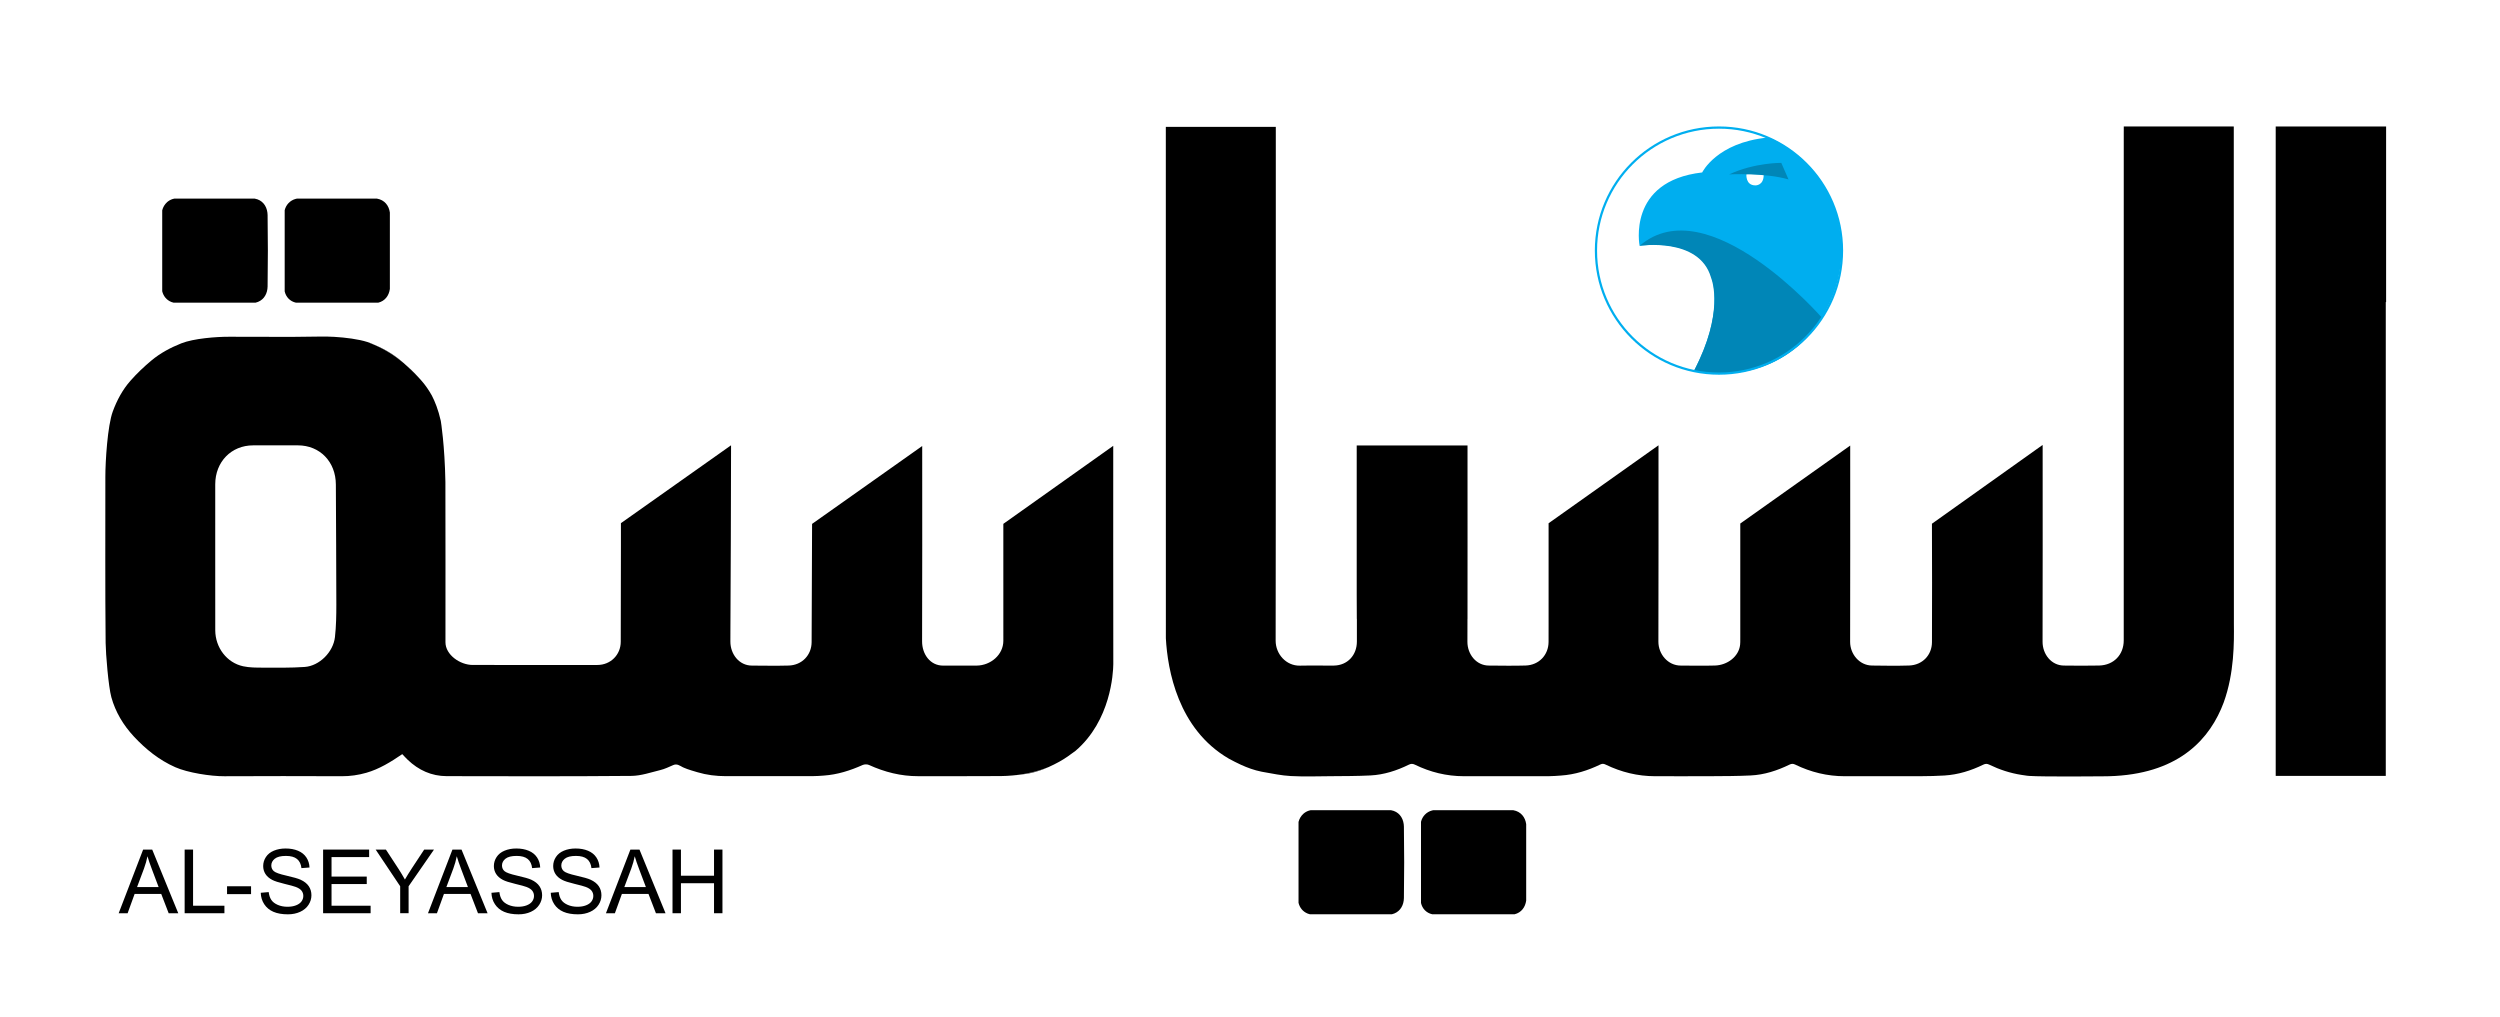 <svg xmlns="http://www.w3.org/2000/svg" xmlns:xlink="http://www.w3.org/1999/xlink" version="1.1" id="Layer_1" x="0px" y="0px" width="3429.57px" height="1395.23px" viewBox="0 0 3429.57 1395.23" enable-background="new 0 0 3429.57 1395.23" xml:space="preserve">
<polygon points="3121.877,173.523 3121.877,175.523 3121.877,414.415 3121.877,1064.39 3272.878,1064.39 3272.878,414.415   3273.329,414.415 3273.329,173.523 "/>
<path d="M1406.75,1061.78c8.378-1.168,16.441-3.42,24.239-6.387c-10.138,3.367-21.329,5.96-33.692,7.595  C1400.456,1062.623,1403.608,1062.217,1406.75,1061.78z"/>
<path d="M1397.297,1062.988c12.363-1.635,23.554-4.228,33.692-7.595c2.543-0.967,5.056-2.017,7.543-3.123  c-14.091,5.706-30.41,9.767-49.329,11.53C1391.904,1063.563,1394.603,1063.299,1397.297,1062.988z"/>
<g>
	<path d="M196.35,1165.469l-33.538,87.33h12.271l9.591-26.449h36.517l10.186,26.449h13.165l-35.742-87.33H196.35z M188.01,1216.938   l9.591-25.615c2.025-5.52,3.594-11.08,4.706-16.68c1.349,4.727,3.415,10.763,6.195,18.109l9.114,24.186H188.01z"/>
	<polygon points="264.855,1165.469 253.299,1165.469 253.299,1252.799 307.866,1252.799 307.866,1242.494 264.855,1242.494  "/>
	<rect x="311.467" y="1215.806" width="32.942" height="10.782"/>
	<path d="M412.329,1206.811c-3.495-1.588-9.939-3.445-19.331-5.57c-9.392-2.124-15.2-4.199-17.424-6.225   c-2.264-2.025-3.395-4.606-3.395-7.744c0-3.613,1.598-6.701,4.795-9.264c3.196-2.561,8.29-3.842,15.28-3.842   c6.711,0,11.784,1.41,15.22,4.229c3.435,2.82,5.451,6.99,6.046,12.51l11.08-0.834c-0.199-5.123-1.628-9.71-4.289-13.761   c-2.661-4.051-6.463-7.119-11.407-9.203c-4.945-2.086-10.654-3.128-17.127-3.128c-5.878,0-11.219,0.993-16.024,2.979   c-4.806,1.986-8.459,4.895-10.961,8.728c-2.502,3.832-3.753,7.952-3.753,12.36c0,4.012,1.022,7.635,3.068,10.872   c2.045,3.236,5.153,5.947,9.323,8.131c3.216,1.708,8.836,3.524,16.858,5.451c8.021,1.926,13.204,3.346,15.548,4.259   c3.653,1.391,6.274,3.107,7.863,5.154c1.588,2.044,2.383,4.437,2.383,7.177c0,2.701-0.825,5.192-2.472,7.477   c-1.649,2.283-4.161,4.08-7.536,5.391c-3.376,1.311-7.267,1.966-11.676,1.966c-4.965,0-9.432-0.864-13.403-2.591   c-3.972-1.729-6.901-3.992-8.787-6.791c-1.886-2.801-3.088-6.384-3.604-10.752l-10.901,0.952c0.158,5.839,1.757,11.07,4.795,15.696   c3.039,4.627,7.228,8.093,12.57,10.396c5.341,2.303,11.963,3.456,19.866,3.456c6.235,0,11.845-1.143,16.829-3.426   c4.983-2.283,8.806-5.48,11.467-9.592c2.661-4.108,3.992-8.488,3.992-13.135c0-4.686-1.212-8.826-3.634-12.42   C421.165,1212.124,417.412,1209.155,412.329,1206.811z"/>
	<polygon points="454.802,1212.768 503.114,1212.768 503.114,1202.522 454.802,1202.522 454.802,1175.775 506.391,1175.775    506.391,1165.469 443.246,1165.469 443.246,1252.799 508.416,1252.799 508.416,1242.494 454.802,1242.494  "/>
	<path d="M581.925,1165.469l-16.918,25.675c-3.733,5.72-6.91,10.862-9.531,15.43c-2.74-4.925-5.699-9.85-8.876-14.774l-17.216-26.33   h-14.059l33.658,50.337v36.993h11.556v-36.993l34.849-50.337H581.925z"/>
	<path d="M620.673,1165.469l-33.538,87.33h12.271l9.591-26.449h36.517l10.186,26.449h13.165l-35.742-87.33H620.673z    M612.333,1216.938l9.591-25.615c2.025-5.52,3.594-11.08,4.706-16.68c1.349,4.727,3.415,10.763,6.195,18.109l9.114,24.186H612.333z   "/>
	<path d="M728.793,1206.811c-3.495-1.588-9.939-3.445-19.331-5.57c-9.392-2.124-15.2-4.199-17.424-6.225   c-2.264-2.025-3.395-4.606-3.395-7.744c0-3.613,1.598-6.701,4.795-9.264c3.196-2.561,8.29-3.842,15.28-3.842   c6.711,0,11.784,1.41,15.22,4.229c3.435,2.82,5.451,6.99,6.046,12.51l11.08-0.834c-0.199-5.123-1.628-9.71-4.289-13.761   c-2.661-4.051-6.463-7.119-11.407-9.203c-4.945-2.086-10.654-3.128-17.127-3.128c-5.878,0-11.219,0.993-16.024,2.979   c-4.806,1.986-8.459,4.895-10.961,8.728c-2.502,3.832-3.753,7.952-3.753,12.36c0,4.012,1.022,7.635,3.068,10.872   c2.045,3.236,5.153,5.947,9.323,8.131c3.216,1.708,8.836,3.524,16.858,5.451c8.021,1.926,13.204,3.346,15.548,4.259   c3.653,1.391,6.274,3.107,7.863,5.154c1.588,2.044,2.383,4.437,2.383,7.177c0,2.701-0.825,5.192-2.472,7.477   c-1.649,2.283-4.161,4.08-7.536,5.391c-3.376,1.311-7.267,1.966-11.676,1.966c-4.965,0-9.432-0.864-13.403-2.591   c-3.972-1.729-6.901-3.992-8.787-6.791c-1.886-2.801-3.088-6.384-3.604-10.752l-10.901,0.952c0.158,5.839,1.757,11.07,4.795,15.696   c3.039,4.627,7.229,8.093,12.57,10.396c5.341,2.303,11.963,3.456,19.866,3.456c6.235,0,11.845-1.143,16.829-3.426   c4.983-2.283,8.806-5.48,11.467-9.592c2.661-4.108,3.992-8.488,3.992-13.135c0-4.686-1.212-8.826-3.634-12.42   C737.629,1212.124,733.876,1209.155,728.793,1206.811z"/>
	<path d="M810.166,1206.811c-3.495-1.588-9.939-3.445-19.331-5.57c-9.392-2.124-15.2-4.199-17.424-6.225   c-2.264-2.025-3.395-4.606-3.395-7.744c0-3.613,1.598-6.701,4.795-9.264c3.196-2.561,8.29-3.842,15.28-3.842   c6.711,0,11.784,1.41,15.22,4.229c3.435,2.82,5.451,6.99,6.046,12.51l11.08-0.834c-0.199-5.123-1.628-9.71-4.289-13.761   c-2.661-4.051-6.463-7.119-11.407-9.203c-4.945-2.086-10.654-3.128-17.127-3.128c-5.878,0-11.219,0.993-16.024,2.979   c-4.806,1.986-8.459,4.895-10.961,8.728c-2.502,3.832-3.753,7.952-3.753,12.36c0,4.012,1.022,7.635,3.068,10.872   c2.045,3.236,5.153,5.947,9.323,8.131c3.216,1.708,8.836,3.524,16.858,5.451c8.021,1.926,13.204,3.346,15.548,4.259   c3.653,1.391,6.274,3.107,7.863,5.154c1.588,2.044,2.383,4.437,2.383,7.177c0,2.701-0.825,5.192-2.472,7.477   c-1.649,2.283-4.161,4.08-7.536,5.391c-3.376,1.311-7.267,1.966-11.676,1.966c-4.965,0-9.432-0.864-13.403-2.591   c-3.972-1.729-6.901-3.992-8.787-6.791c-1.886-2.801-3.088-6.384-3.604-10.752l-10.901,0.952c0.158,5.839,1.757,11.07,4.795,15.696   c3.039,4.627,7.228,8.093,12.57,10.396c5.341,2.303,11.963,3.456,19.866,3.456c6.235,0,11.845-1.143,16.829-3.426   c4.983-2.283,8.806-5.48,11.467-9.592c2.661-4.108,3.992-8.488,3.992-13.135c0-4.686-1.212-8.826-3.634-12.42   C819.002,1212.124,815.249,1209.155,810.166,1206.811z"/>
	<path d="M864.792,1165.469l-33.538,87.33h12.271l9.591-26.449h36.517l10.186,26.449h13.165l-35.742-87.33H864.792z    M856.452,1216.938l9.591-25.615c2.025-5.52,3.594-11.08,4.706-16.68c1.349,4.727,3.415,10.763,6.195,18.109l9.114,24.186H856.452z   "/>
	<polygon points="979.524,1201.331 934.132,1201.331 934.132,1165.469 922.576,1165.469 922.576,1252.799 934.132,1252.799    934.132,1211.636 979.524,1211.636 979.524,1252.799 991.082,1252.799 991.082,1165.469 979.524,1165.469  "/>
	<path d="M1925.668,1130.601c-1.24-9.457-7.032-17.3-17.349-19.12v-0.001h-0.003h-110.42h-0.002   c-3.166,0.615-5.997,1.905-8.404,3.693c-0.007,0.005-0.014,0.01-0.021,0.015c-0.25,0.187-0.486,0.388-0.728,0.584   c-0.146,0.12-0.3,0.232-0.443,0.355c-0.099,0.085-0.188,0.179-0.286,0.266c-3.246,2.911-5.557,6.797-6.643,11.12v0.003v111.003   v0.002c1.589,6.651,5.912,12.047,12.331,14.651c0.12,0.048,0.233,0.104,0.355,0.151c0.069,0.026,0.145,0.049,0.216,0.074   c0.88,0.328,1.795,0.61,2.751,0.832h0.001h112.344h0.002c9.639-2.255,15.098-9.705,16.299-18.83   c0.147-1.123,0.242-2.268,0.26-3.436c0.508-32.635,0.506-65.289,0.002-97.925   C1925.912,1132.874,1925.815,1131.728,1925.668,1130.601z"/>
	<path d="M2076.001,1111.48L2076.001,1111.48h-109.882c-0.54,0.1-1.071,0.218-1.592,0.354c-7.811,2.046-13.353,8.131-15.158,15.538   v111.343v0.002c1.732,7.657,7.205,13.705,15.474,15.514h112.86h0.002c9.416-2.275,14.711-9.833,15.963-18.792v-104.831   C2092.381,1121.081,2086.457,1113.312,2076.001,1111.48z"/>
	<path d="M574.954,518.62c-0.27-0.32-0.54-0.63-0.81-0.93c-6.52-7.14-13.4-13.83-20.73-19.93   C560.964,504.3,568.214,511.26,574.954,518.62z"/>
	<path d="M366.835,396.4c0.147-1.123,0.242-2.268,0.26-3.436c0.508-32.634,0.505-65.289,0.002-97.925   c-0.018-1.166-0.115-2.311-0.262-3.438c-1.24-9.457-7.032-17.3-17.349-19.12v-0.001h-0.003H239.064h-0.003   c-3.166,0.615-5.997,1.905-8.404,3.693c-0.007,0.005-0.013,0.01-0.021,0.015c-0.25,0.186-0.487,0.388-0.728,0.584   c-0.147,0.12-0.3,0.232-0.443,0.355c-0.099,0.085-0.189,0.179-0.287,0.266c-3.246,2.911-5.556,6.797-6.642,11.12v0.003v111.003   v0.002c1.589,6.651,5.912,12.047,12.331,14.651c0.12,0.048,0.233,0.104,0.356,0.152c0.069,0.026,0.144,0.048,0.214,0.074   c0.881,0.328,1.796,0.61,2.752,0.832h0.001h112.344h0.002C360.174,412.975,365.633,405.525,366.835,396.4z"/>
	<path d="M406.01,415.23h112.86h0.002c9.416-2.275,14.711-9.833,15.963-18.792V291.607c-1.287-9.526-7.211-17.295-17.667-19.127   h-0.001H407.286c-0.54,0.1-1.071,0.218-1.592,0.354c-7.811,2.045-13.353,8.13-15.158,15.538v111.342v0.002   C392.269,407.374,397.741,413.421,406.01,415.23z"/>
	<path d="M442.084,461.62c-13.99,0.09-27.97,0.28-41.96,0.52c19.51-0.01,39.03-0.04,58.54-0.04   C452.554,461.74,446.854,461.59,442.084,461.62z"/>
	<path d="M508.284,470.69c-1.32-0.53-2.73-1.02-4.21-1.5c2.695,1.087,5.519,2.275,8.562,3.542c-0.885-0.476-1.781-0.928-2.685-1.365   C509.396,471.141,508.842,470.912,508.284,470.69z"/>
	<path d="M553.324,497.69c-1.38-1.2-2.78-2.39-4.19-3.56c-11.702-9.719-25.008-16.98-39.183-22.763   c0.903,0.437,1.8,0.89,2.685,1.365c0.006,0.003,0.012,0.005,0.019,0.008C527.714,479.03,541.134,487.55,553.324,497.69z"/>
	<path d="M3064.514,856.61c-0.039-85.6-0.189-437.36-0.149-620.88v-61.571h-0.03v-0.639h-150.879v5.389   c-0.021,0.761-0.021,1.641-0.021,2.661c-0.01,232-0.02,465-0.039,696.99c0,19.5-13.561,33.91-33.641,34.43   c-16.15,0.41-32.33,0.181-48.49,0.04c-17.26-0.14-29.26-15.64-29.21-32.72c0.271-88,0.12-175,0.12-263v-6.8   c-0.33,0.19-0.639,0.35-0.93,0.51l-150.949,107.431c0.199,55.159,0.279,107.329,0.039,162.5   c-0.07,17.789-13.129,31.419-31.391,32.02c-16.979,0.55-34,0.27-50.988,0.04c-17.131-0.24-29.932-15.681-29.892-32.511   c0.24-88.159,0.11-176.319,0.11-264.479v-4.78l-150.799,106.95v25.37c0.108,44.62,0.129,86.24,0,130.86   c-0.011,0.6-0.011,1.21-0.011,1.81c0,1.5,0,3-0.011,4.5c0,1.34-0.08,2.65-0.229,3.93c-1.821,16.051-17.432,27.83-34.471,28.33   c-15.65,0.461-31.33,0.11-46.99,0.07c-17.51-0.03-30.67-15.63-30.619-32.85c0.289-87.83,0.129-174.671,0.139-262.5v-6.84   l-150.77,106.95v43.45c0.06,34.14,0.06,64.27,0,98.41c-0.01,1.29-0.01,2.59-0.01,3.88c-0.011,5.66-0.021,11.32-0.029,16.979   c-0.051,18.12-13.25,31.881-31.521,32.44c-16.818,0.51-33.659,0.17-50.5,0.06c-17.31-0.109-29.35-15.649-29.3-32.64   c0.03-10.47,0.05-20.949,0.07-31.43h0.06V814.66c0.03-25.899,0.03-51.79,0.03-77.68c-0.009-30.55-0.02-61.1-0.03-91.64v-34.26   h-152.01v205.1l0.14,32.79h0.102v31.149c-0.011,18.53-12.731,32.7-31.651,32.931c-15.49,0.189-31-0.25-46.49,0.1   c-18.738,0.42-33.34-15.77-33.31-34.33c0.08-54.56,0.12-109.109,0.16-163.66c0.01-17.169,0.02-34.33,0.02-51.5   c0.021-39.07,0.04-78.14,0.04-117.22c0.011-17.31,0.011-34.63,0.011-51.95c0-66.1,0-132.21-0.011-198.32V174.08h-150.87v1.04   c-0.01,0.01-0.01,0.01-0.01,0.019v20.671c0,47.849,0,96.7,0.01,144.55v74.61h0.01c0.01,153.544,0.011,307.089,0.04,460.633   c2.354,43.153,16.467,124.541,86.433,165.167c5.425,2.936,10.917,5.773,16.524,8.337c8.967,4.1,18.236,7.487,28.009,9.441   c0.783,0.157,1.565,0.313,2.354,0.451c12.61,2.201,25.261,4.931,37.99,5.601c18.12,0.96,36.32,0.36,54.491,0.21   c18.279-0.16,36.579-0.109,54.829-1.03c18.59-0.939,36.1-6.63,52.76-14.81c2.911-1.431,5.25-1.42,8.161,0   c21.159,10.319,43.5,15.84,67.089,15.859c39.34,0.04,77.67,0.051,117-0.029c5.451-0.011,10.9-0.521,16.34-0.88   c19.12-1.29,37.061-6.96,54.18-15.261c2.86-1.38,4.82-0.87,7.23,0.291c21.35,10.31,43.83,15.879,67.6,15.89   c25.83,0.01,51.67,0.12,77.5-0.04c17.95-0.1,35.92-0.13,53.83-1c18.78-0.91,36.42-6.69,53.25-14.891c2.721-1.33,4.9-1.42,7.7-0.05   c21.47,10.44,44.11,16.01,68.071,15.99c34-0.03,71,0.07,105-0.05c10.609-0.04,21.238-0.28,31.83-0.94   c18.769-1.18,36.429-6.68,53.25-14.909c2.908-1.431,5.26-1.381,8.17,0.039c14.113,6.877,28.756,11.605,43.942,14.003   c1.11,0.176,2.224,0.338,3.339,0.488c2.75,0.447,6.004,0.93,7.314,0.944c19.316,1.383,101.23,0.545,101.23,0.545l0.001-0.001   c95.095-0.002,140.775-43.429,162.082-92.189c1.319-3.03,2.54-6.069,3.681-9.12c0.001-0.003,0.002-0.006,0.002-0.009   C3065.289,922.936,3064.717,880.372,3064.514,856.61z M3063.523,875.681L3063.523,875.681c0-0.117,0.033-0.437,0.086-0.935   C3063.557,875.246,3063.523,875.565,3063.523,875.681z"/>
</g>
<path d="M1527.251,898.989c-0.166-93.934-0.082-187.875-0.082-281.809v-5.58l-150.73,107c-0.03,0.47-0.04,0.96-0.04,1.47  c0.02,54.33,0.03,104.66,0.01,158.99c-0.01,19.229-17.42,33.84-36.64,34.02c-15.33,0.141-30.66,0.011-45.99,0.021  c-17.78,0.03-28.9-15.73-28.84-33.28c0.34-87.49,0.16-175.99,0.16-263.48v-4.48l-151.07,106.82l-0.64,162.229  c-0.06,17.681-13.16,31.57-31.44,32.11c-16.82,0.49-33.66,0.12-50.5,0.06c-17.56-0.06-29.56-15.75-29.5-33.08  c0.02-5.609,0.04-11.229,0.05-16.85c0.35-82.43,0.87-165.45,0.87-247.81v-4.48L851.8,717.68v32.55  c0.01,43.77-0.23,84.91-0.24,130.11c0,17.979-13.94,31.859-32.04,31.89c-14.66,0.02-29.33,0-43.99,0c-42.33,0-84.67,0.03-127-0.01  c-17.45-0.01-37.43-13.931-37.43-31.15c0-74.248,0.117-145.972-0.081-219.807c-0.921-50.677-6.115-82.647-6.312-83.838  c-3.46-15.481-8.191-26.942-12.241-34.743c-4.081-7.35-8.835-14.282-14.438-20.642c-1.01-1.15-2.04-2.29-3.08-3.42  c-6.74-7.36-13.99-14.32-21.54-20.86c-0.03-0.02-0.06-0.05-0.09-0.07c-12.19-10.14-25.61-18.66-40.67-24.95  c-3.05-1.27-5.88-2.46-8.58-3.55c-12.45-3.98-30.21-6.18-45.41-7.09c-19.51,0-39.03,0.03-58.54,0.04  c-28.42,0.03-56.84,0.01-85.26-0.17c-18.06-0.11-49.35,2.36-66.2,9.07c-14.81,5.89-28.7,13.34-40.85,23.44  c-10.28,8.55-20.07,17.88-28.9,27.91c-10.79,12.25-18.46,26.61-24.16,42.03c-7.24,19.58-10.22,68.78-10.21,89.56  c0.06,77-0.39,151,0.38,227.99c0.15,14.88,3.84,60.01,7.84,74.49c5.63,20.35,16.47,38.359,30.85,53.85  c16.29,17.53,34.75,32.38,56.88,42.18c17.01,7.53,48.46,12.49,67.37,12.38c53.66-0.3,107.33-0.21,160.99-0.02  c11.51,0.05,22.68-1.57,33.65-4.7c17.72-5.06,33.64-14.87,49.34-25.6c2.44,2.55,4.86,5.26,7.48,7.76  c14.93,14.27,32.71,22.38,53.39,22.43c84.5,0.2,168.99,0.4,253.48-0.34c13.22-0.12,26.48-4.77,39.56-7.97  c6.16-1.5,12.03-4.351,17.89-6.9c5.233-2.266,9.008,0.942,13.077,2.971l0,0.002c0,0,0.032,0.015,0.046,0.021  c0.57,0.283,1.146,0.542,1.732,0.759c2.17,0.924,6.031,2.466,9.893,3.569l-0.005,0.004c0,0,5.25,1.656,8.423,2.521  c12.62,3.78,25.675,5.376,39.043,5.384c40.33,0.02,78.66,0.04,118.99-0.03c5.13,0,10.26-0.4,15.38-0.77  c18.68-1.33,36.19-6.881,53.19-14.5c2.46-1.101,6.27-1.171,8.71-0.061c21.49,9.78,43.82,15.46,67.56,15.4  c38.16-0.11,75.33,0.18,113.49-0.16c5.342-0.053,10.692-0.371,16.033-0.84c18.919-1.764,35.238-5.824,49.329-11.53  c4.971-2.212,9.838-4.671,14.608-7.29c7.796-4.278,15.082-9.544,22.258-14.926c48.533-41.479,51.708-106.773,51.87-118.849  C1527.261,907.133,1527.259,903.061,1527.251,898.989z M459.51,873.9c-2.29,20.62-21.33,39.62-41.5,41.04  c-19.05,1.33-38.22,1-57.33,0.95c-9.08-0.021-18.37,0.02-27.17-1.891c-22.38-4.85-38.13-25.63-38.22-49.329  c-0.14-34.32-0.04-68.641-0.04-102.96c0-33.461-0.02-63.92,0.01-97.38c0.02-30.78,22.02-53.37,51.92-53.38  c20.49-0.01,40.97-0.02,61.46-0.01c30.22,0.02,51.98,22.55,52.09,53.75c0.21,55.91,0.63,108.81,0.66,164.71  C461.4,844.24,461.15,859.18,459.51,873.9z"/>
<path d="M616,566.896"/>
<path d="M606.333,611.563"/>
<path fill="#00AEEF" d="M2526.167,343.139c-0.653-115.604-99.311-155.682-101.276-154.423  c-70.057,6.908-89.786,47.849-89.786,47.849c-103.598,11.84-85.839,100.64-85.839,100.64h0.001  c0.038-0.006,82.24-13.314,98.41,42.269c0.091,0.312,0.188,0.619,0.303,0.923c1.669,4.436,16.531,48.682-22.518,125.256  c-0.77,1.451-1.213,2.241-1.213,2.241c0.018,0.002,0.035,0.003,0.055,0.005c-0.178,0.342-0.349,0.678-0.527,1.02  c0,0,110.891,27.015,175.518-72.637l0.764-1.267c0,0-0.162-0.187-0.476-0.536c8.79-13.796,14.765-27.808,18.776-40.574  C2527.317,365.381,2526.167,343.139,2526.167,343.139 M2395.782,239.035c8.389-0.987,23.68,0.985,23.68,0.985  c0,14.801-11.348,14.308-11.348,14.308C2394.305,254.328,2395.782,239.035,2395.782,239.035"/>
<path fill="#0086B7" d="M2372.104,239.225c0,0,49.335-2.469,81.399,6.905l-9.869-22.689  C2443.634,223.44,2407.132,222.945,2372.104,239.225"/>
<path fill="#0086B7" d="M2499.505,435.997c0,0-156.504-179.699-250.238-98.793c0,0,81.683-12.345,97.856,43.252  c0.091,0.312,0.188,0.619,0.303,0.922c1.693,4.5,17.513,48.955-23.649,127.539c0.004,0.262,110.341,28.197,174.964-71.653"/>
<circle fill="none" stroke="#00AEEF" stroke-width="3.072" stroke-miterlimit="10" cx="2358.134" cy="343.76" r="168.76"/>
</svg>